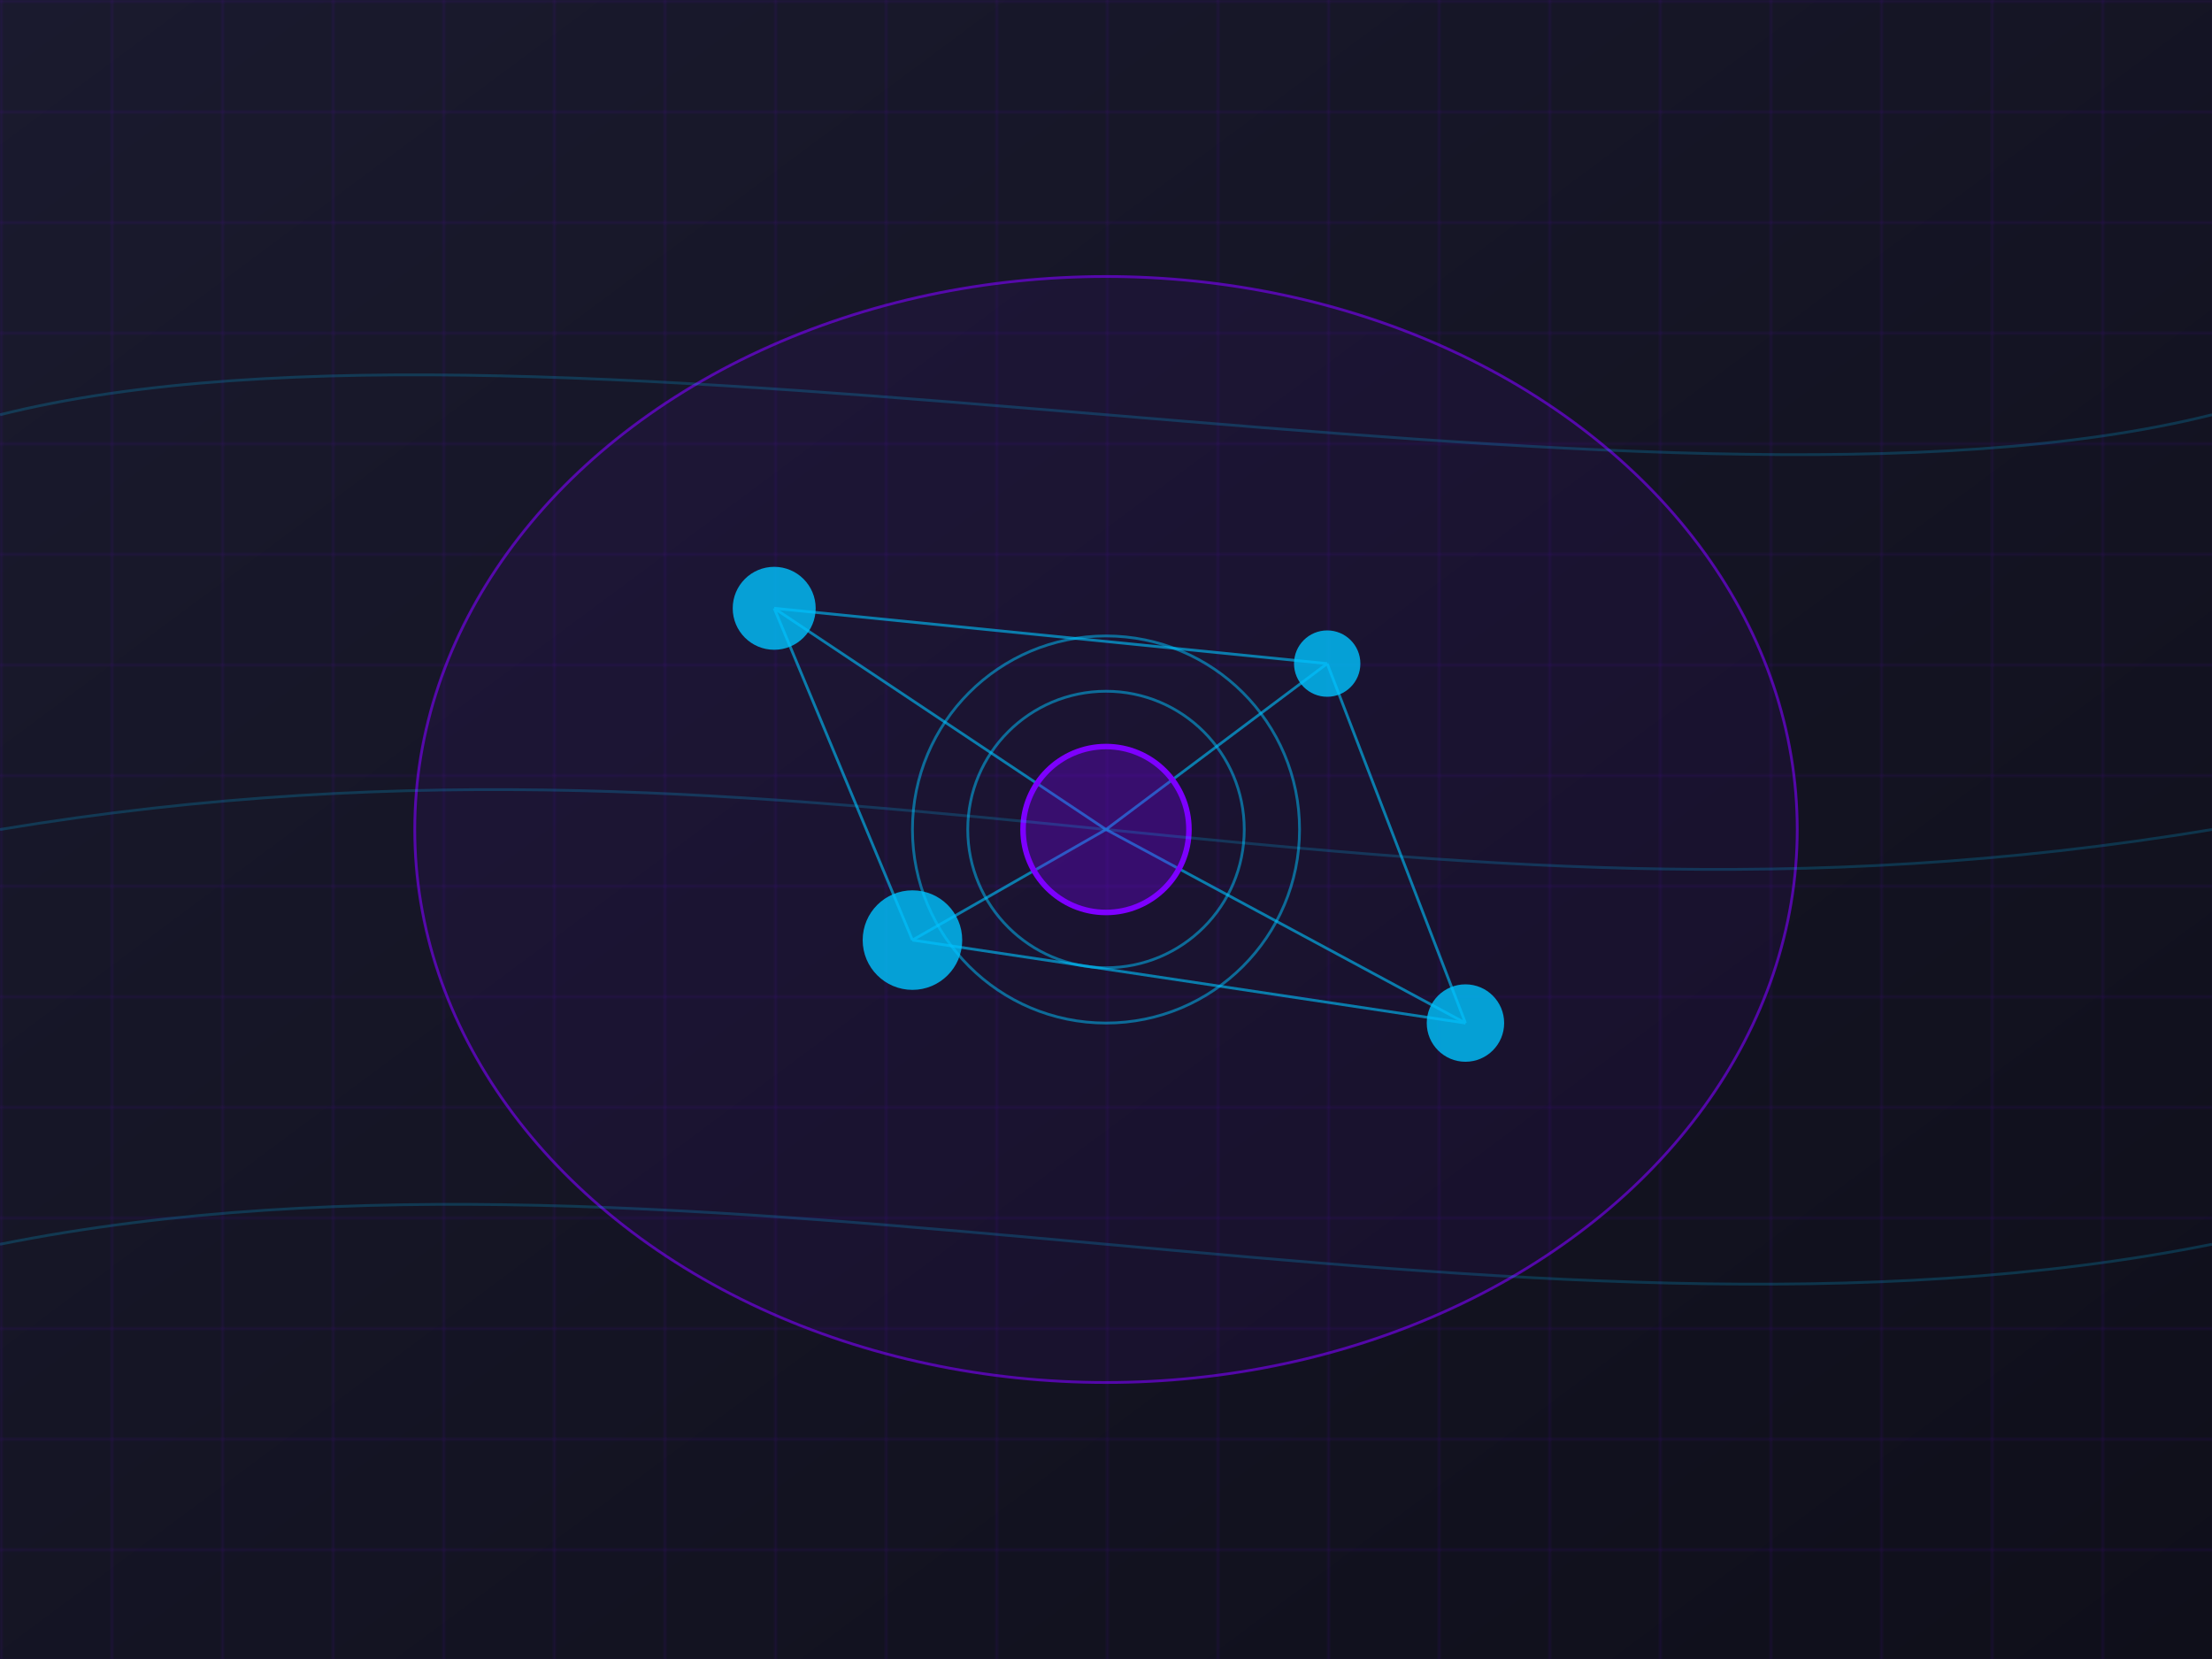 <svg xmlns="http://www.w3.org/2000/svg" width="800" height="600" viewBox="0 0 800 600">
  <defs>
    <linearGradient id="skin-gradient" x1="0%" y1="0%" x2="100%" y2="100%">
      <stop offset="0%" stop-color="#1a1a2e" />
      <stop offset="100%" stop-color="#0f0f1a" />
    </linearGradient>
    <filter id="glow" x="-50%" y="-50%" width="200%" height="200%">
      <feGaussianBlur stdDeviation="8" result="blur" />
      <feComposite in="SourceGraphic" in2="blur" operator="over" />
    </filter>
    <pattern id="grid" width="40" height="40" patternUnits="userSpaceOnUse">
      <path d="M 40 0 L 0 0 0 40" fill="none" stroke="#7d00ff" stroke-width="0.5" opacity="0.3"/>
    </pattern>
  </defs>
  
  <!-- Background -->
  <rect width="100%" height="100%" fill="url(#skin-gradient)" />
  <rect width="100%" height="100%" fill="url(#grid)" />
  
  <!-- Skin visualization -->
  <g transform="translate(400, 300)">
    <!-- Base skin layer -->
    <ellipse cx="0" cy="0" rx="250" ry="200" fill="rgba(125, 0, 255, 0.1)" stroke="#7d00ff" stroke-width="1" opacity="0.6" />
    
    <!-- Touch points -->
    <g filter="url(#glow)">
      <circle cx="-120" cy="-80" r="15" fill="#00c3ff" opacity="0.8">
        <animate attributeName="r" values="15;20;15" dur="3s" repeatCount="indefinite" />
        <animate attributeName="opacity" values="0.8;0.4;0.8" dur="3s" repeatCount="indefinite" />
      </circle>
      
      <circle cx="80" cy="-60" r="12" fill="#00c3ff" opacity="0.8">
        <animate attributeName="r" values="12;16;12" dur="4s" repeatCount="indefinite" />
        <animate attributeName="opacity" values="0.8;0.5;0.8" dur="4s" repeatCount="indefinite" />
      </circle>
      
      <circle cx="-70" cy="40" r="18" fill="#00c3ff" opacity="0.8">
        <animate attributeName="r" values="18;22;18" dur="5s" repeatCount="indefinite" />
        <animate attributeName="opacity" values="0.8;0.3;0.8" dur="5s" repeatCount="indefinite" />
      </circle>
      
      <circle cx="130" cy="70" r="14" fill="#00c3ff" opacity="0.8">
        <animate attributeName="r" values="14;18;14" dur="3.5s" repeatCount="indefinite" />
        <animate attributeName="opacity" values="0.8;0.4;0.8" dur="3.5s" repeatCount="indefinite" />
      </circle>
    </g>
    
    <!-- Connection lines -->
    <g stroke="#00c3ff" stroke-width="1" opacity="0.6">
      <path d="M-120,-80 L80,-60" />
      <path d="M80,-60 L130,70" />
      <path d="M130,70 L-70,40" />
      <path d="M-70,40 L-120,-80" />
      <path d="M-120,-80 L0,0" />
      <path d="M80,-60 L0,0" />
      <path d="M130,70 L0,0" />
      <path d="M-70,40 L0,0" />
    </g>
    
    <!-- Central processor -->
    <circle cx="0" cy="0" r="30" fill="rgba(125, 0, 255, 0.3)" stroke="#7d00ff" stroke-width="2">
      <animate attributeName="r" values="30;35;30" dur="4s" repeatCount="indefinite" />
    </circle>
    
    <!-- Ripple effects -->
    <g opacity="0.5">
      <circle cx="0" cy="0" r="50" fill="none" stroke="#00c3ff" stroke-width="1">
        <animate attributeName="r" values="50;200;50" dur="8s" repeatCount="indefinite" />
        <animate attributeName="opacity" values="0.5;0;0.5" dur="8s" repeatCount="indefinite" />
      </circle>
      <circle cx="0" cy="0" r="70" fill="none" stroke="#00c3ff" stroke-width="1">
        <animate attributeName="r" values="70;220;70" dur="10s" repeatCount="indefinite" />
        <animate attributeName="opacity" values="0.5;0;0.5" dur="10s" repeatCount="indefinite" />
      </circle>
    </g>
  </g>
  
  <!-- Decorative elements -->
  <g opacity="0.2">
    <path d="M0,150 C200,100 600,200 800,150" stroke="#00c3ff" stroke-width="1" fill="none" />
    <path d="M0,300 C300,250 500,350 800,300" stroke="#00c3ff" stroke-width="1" fill="none" />
    <path d="M0,450 C250,400 550,500 800,450" stroke="#00c3ff" stroke-width="1" fill="none" />
  </g>
</svg>